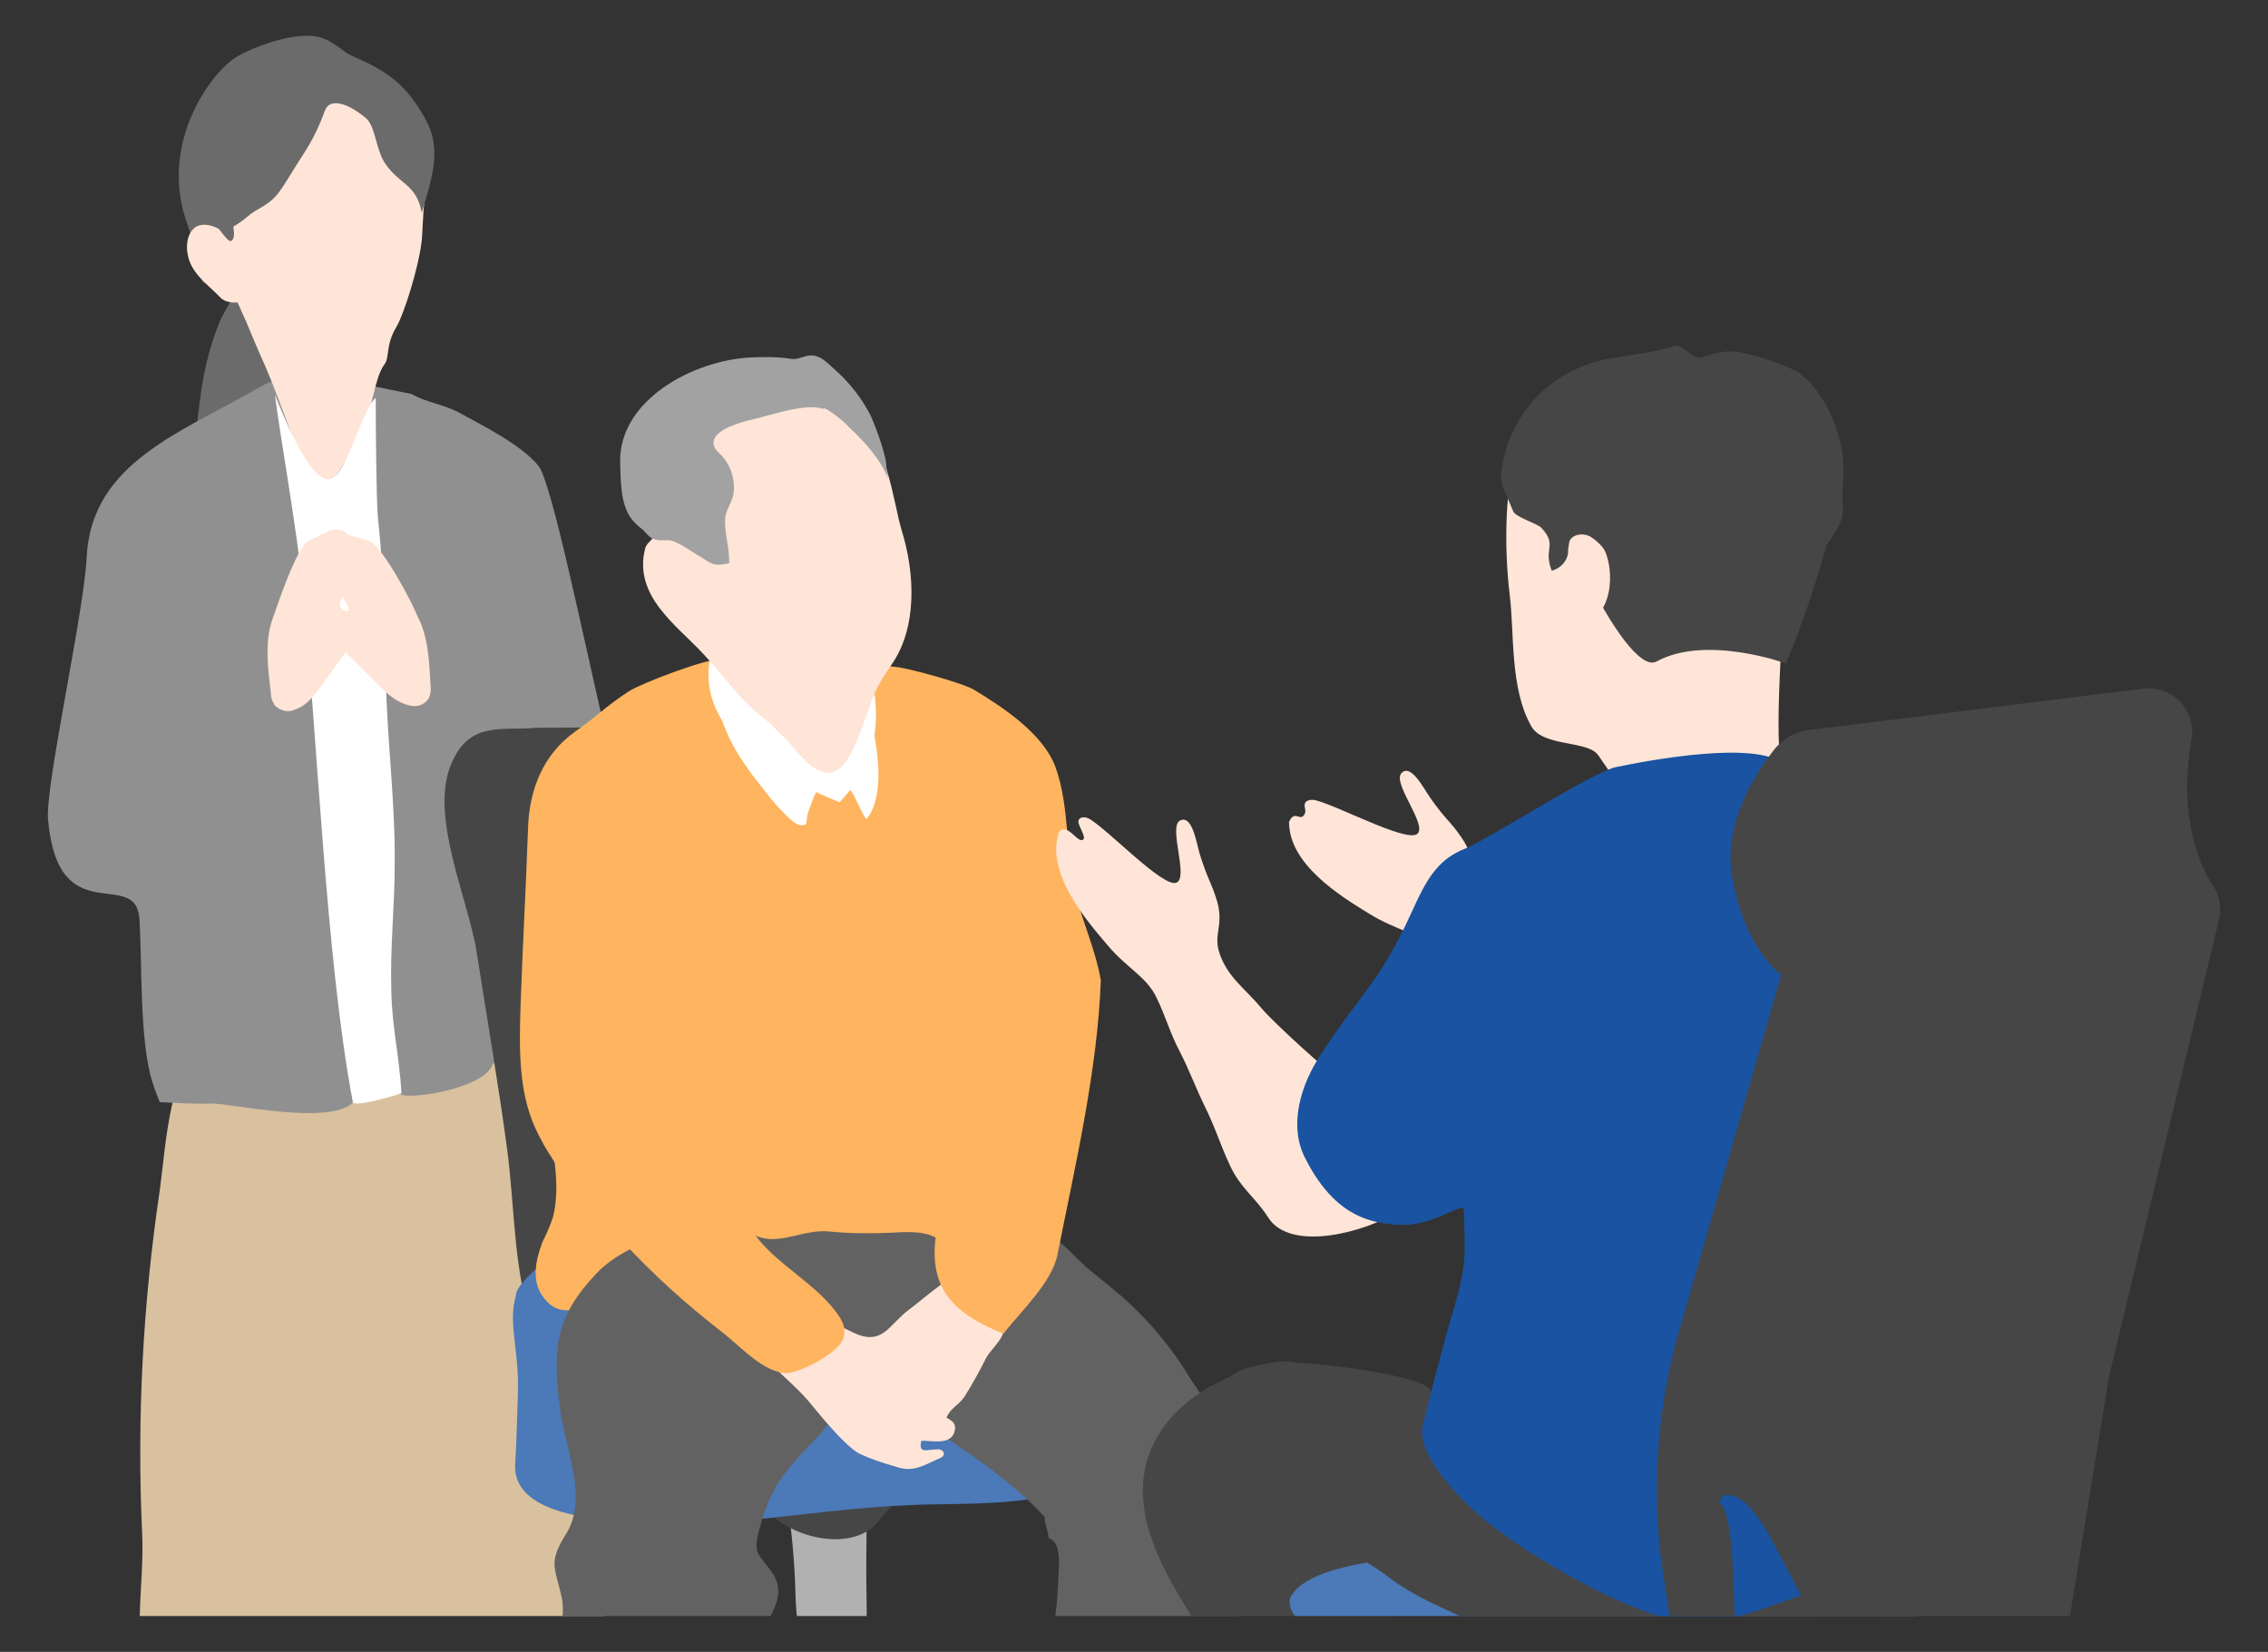 <?xml version="1.0" encoding="utf-8"?>
<!-- Generator: Adobe Illustrator 25.4.1, SVG Export Plug-In . SVG Version: 6.00 Build 0)  -->
<svg version="1.1" id="Layer_1" xmlns="http://www.w3.org/2000/svg" xmlns:xlink="http://www.w3.org/1999/xlink" x="0px" y="0px"
	 viewBox="0 0 335 244" style="enable-background:new 0 0 335 244;" xml:space="preserve">
<rect x="0" y="0" width="335" height="244" fill="#333333" stroke="none"/>
<style type="text/css">
	.st0{clip-path:url(#SVGID_00000024701267531533668120000009178798944564021391_);}
	.st1{fill:#D9C19F;}
	.st2{fill:#6B6B6B;}
	.st3{fill:#909090;}
	.st4{fill:#FFE5D7;}
	.st5{fill:#FFFFFF;}
	.st6{fill:#B1B1B1;}
	.st7{fill:#464646;}
	.st8{fill:#4C79B7;}
	.st9{fill:#FFB45F;}
	.st10{fill:#626262;}
	.st11{fill:#A2A2A2;}
	.st12{fill:#1953A2;}
</style>
<g id="Layer_2_00000150078659604934841120000001989841783311560325_">
	<g id="contents">
		<g>
			<defs>
				<rect id="SVGID_1_" x="4.1" y="-5" width="334.5" height="243.7"/>
			</defs>
			<clipPath id="SVGID_00000067946950073132744400000002410398432591326619_">
				<use xlink:href="#SVGID_1_"  style="overflow:visible;"/>
			</clipPath>
			<g style="clip-path:url(#SVGID_00000067946950073132744400000002410398432591326619_);">
				<path class="st1" d="M74.4,150.5c2.8,0.4,5.2,8,5.9,10.8c2.7,11.1,3.2,24.7,3.7,36c0.7,16.3,5.8,32.8,5.3,49.1
					c-0.2,4.6-1.1,4.9-4.3,6.8c-6.8,4.1-14.8,2.1-22.5,3.5c-10.2,1.9-24.5,4.6-34.5-1.3c-10.6-6.3-6.5-18.2-7-28.8
					c-0.8-17,0.1-34,2.6-50.8c0.9-6.5,1.5-19.9,7.6-23.2c10-5.4,25.9-8.3,37.1-6.1C72,147.4,73.9,148.9,74.4,150.5z"/>
				<path class="st2" d="M38.5,40.1c-1.8-0.5-5.5,5.9-6.2,7.8c-2.8,7-2.8,12.9-3.5,16.8c-0.3,1.8-1.9,4.3-0.9,6.2
					c1,1.6,3.1,2.2,4.7,1.2c0.2-0.1,0.3-0.2,0.5-0.4c2.4-2,2.9-8,3.6-10.9c0.5-2.1,3.2-1.7,4-3.8C42.2,53.5,44.3,41.4,38.5,40.1z"/>
				<path class="st3" d="M60.8,58.2c2,1.2,5,1.6,7.1,2.8c3.3,1.8,9.3,4.8,11.7,7.9c1.9,2.6,6.4,24.5,9.8,39.2
					c2,8.7-6.1,12.7-10.1,25.8c-1.8,5.9,2.3,16.1-1.1,21.1c-1.3,1.9-3.4,2.3-5.4,2.1c-1,3.6-11.9,5.3-13.5,4.6
					c-1-0.4-6.3,0.4-7.2,1.2c-3.6,3.4-18.3,0-20.9,0.1c-2.4,0.1-5.1-0.1-7.6-0.2c-0.4-1-0.8-2-1.1-3c-1.9-6-1.5-17.5-1.9-24
					c-0.5-7.9-12,2.1-13.5-14.7c-0.5-4.8,5.3-30.5,5.7-38.8c0.7-14,14-18.4,25.7-25.2c5.1-2.9,6.7,0.9,12-1L60.8,58.2z"/>
				<path class="st4" d="M29.8,33.2c-1.6-2.3-1.1-9.1-0.7-10.5c1.8-6.1,3.1-9.2,8.9-11.9c7.5-3.5,14.3-1.3,20.2,5.1
					c5.7,6.2,5.8,5.8,4.5,13.9c-0.2,1.1-0.3,4.8-0.4,5.7c-0.5,4.3-2.7,11-3.7,12.7c-1.7,2.8-1,4.5-1.8,5.6
					c-1.8,2.4-1.7,8.1-4.6,12.3c-2.1,3.2-3.8,8-6.5,3.9c-1.7-2.6-4.2-10.6-6.6-16.1c-1.1-2.4-2.1-4.9-2.7-6.3
					C34.6,43.6,30.6,34.5,29.8,33.2z"/>
				<path class="st2" d="M48,16.3c0.7-1.8,3.2-1.2,6,1.1c1.5,1.2,1.5,4.9,3,6.9c2.1,3,4.5,2.9,5.3,7.1c1.5-5.1,3-9.3,0.6-13.7
					c-3-5.5-6-7.3-10.8-9.4c-1.6-0.7-2.7-2.2-4.9-2.8C44,4.6,38.2,6.6,35.3,8.2c-3.7,1.9-12.1,12.7-7.6,25c2.1,5.8,1.1,9.3,3.4,8.6
					c0,0-4.1-6,0.5-6c4.3-0.1-0.3-0.7,1.7-1.7c2.8-1.4,3-2.1,4.5-3c2.9-1.6,3.3-2.4,5.1-5.3C44.9,22.5,46.4,20.8,48,16.3z"/>
				<path class="st4" d="M33.4,34.8c-1-1.4-3.4-2.1-4.6-1.2c-1.4,1.1-1.4,3.4-0.8,5c0.8,2.2,3.1,3.8,4.6,5.4
					c1.3,1.3,5.2,0.8,5.6-1.9"/>
				<path class="st2" d="M35.9,29.8c-1.5,1.5-1.5,1.8-1.4,4.1c0.1,0.4,0.1,0.8,0,1.2c-0.4,1.2-1.1,0-1.8-0.8c-0.5-0.6-1-2.1-2.2-2.6
					c-1.2-0.5,1.2-3.2,1.5-3.9c0.2-0.8,0.5-1.5,1.1-2C33.3,25.6,35.5,30.3,35.9,29.8z"/>
				<path class="st5" d="M40.6,58.3c1.5,3.7,5.2,12.9,8.1,12.5c2.4-0.3,4.9-10.7,6.8-12c0,5.5,0.1,14.8,0.3,17.4
					c0.9,8.3,1,16,1.2,24.3c0.2,9.1,1.4,18.1,1.3,27.2c0,6.2-0.7,12.4-0.5,18.6c0.1,5.6,1.2,9.7,1.5,15.2c-7.9,2.4-7.2,1.2-7.2,1.2
					c-4-21-5.3-55.5-7.5-76.7C43.9,78.6,41.4,64.5,40.6,58.3z"/>
				<path class="st6" d="M116.4,222.4c0.6,4.4,1,8.8,1.1,13.2c0.2,4.6,0.3,7.6,5.4,7.7s5.2-2.3,5.1-6.8c-0.1-5.6,0-7.8,0-11.9"/>
				<path class="st7" d="M105,206c1.7,0.7,3.6,8.9,5,11.5c1.6,2.9,2.7,5.7,5.7,7.6c4.1,2.6,10.5,3.4,13.7,0
					c3.8-4.1,8.2-11.1,8.3-16.6"/>
				<path class="st7" d="M79.2,107.5c-5.2,0.5-10.2-1.2-12.8,6c-2.7,7.7,2.8,19.5,4,27.1c1.5,9.6,3.2,19.4,4.5,29.1
					c1.2,9.1,0.9,18,3.9,26.6H156l-7.5-89.3L79.2,107.5z"/>
				<path class="st8" d="M76.2,191.4c-1.2,4.1,0.5,8,0.3,14.3c-0.1,3-0.2,7.5-0.4,10.5c-0.4,5.6,6.6,7.5,12,8.1
					c18,2.3,28.5-1.2,46.5-2c9.2-0.4,23.2,0.7,30.1-6.1c4.7-4.7-1.2-12.2-4.3-16.7c-5-7.1-11.6-17-19.8-21.8
					c-6.5-3.8-18.4-1.8-25.5-1.7c-9,0.2-18.8-0.1-26.5,4.4C85.1,182.6,76,189.1,76.2,191.4z"/>
				<path class="st9" d="M81.3,167.3c0.6,3.9,1.4,8.4,0.4,12.4c-0.4,1.3-1,2.6-1.6,3.8c-1,2.7-1.7,5.9,0.3,8.3c2.7,3.4,6,1,9.3-0.3
					c2.6-1.1,5.3-1.4,7.6-3.2c1.6-1.2,4.6-5.1,4.8-7.2c0.2-2.5-3-4.3-4.7-5.4c-2.8-1.9-5.5-4-8-6.2c-0.9-0.9-2-1.6-3.2-2
					C84.5,166.8,82.7,167.3,81.3,167.3z"/>
				<path class="st10" d="M154.3,182c2,0.7,4.9,4.2,6.9,5.8c1.5,1.2,3.1,2.5,4.5,3.7c4,3.5,7.4,7.6,10.1,12.1
					c2.6,4.1,7.2,9,8.3,13.8c0.6,2.5-1.1,4.2-1,6.7c0.1,1.8,0.8,4.2,0.7,6.4c-0.1,5.9-1.4,11.4-2.5,17.2c-0.7,3.9-3.6,10.2-4.6,14.1
					c0.1-0.1,0.2-0.4,0.3-0.4c0.1,2.3-0.1,4.5-0.8,6.7c-6.5-1.7-13.6-3.3-20.3-3.5c-4.3-8.9,0-19.5,0.4-31.1c0.1-2,0.6-5.7-1.4-6.3
					c-0.2-1.6-0.8-2.8-0.5-3c-4.8-5.4-12-10.1-18.1-14.1c-2.4-1.7-5.1-2.8-8.1-3.2c-3.1-0.2-4.2,1.6-6.1,3.8
					c-2.4,2.9-5.4,5.4-7.4,8.7c-1,1.9-1.9,3.9-2.4,6c-1.2,4.1-0.4,3.9,1.7,6.8c2.8,3.9-1.3,7.5-2.7,11.2c-0.8,2.3-0.3,4.8-0.4,7.1
					c-0.2,3.3-1.6,5.9-2.2,9.1c-0.3,1.4,0.2,3.4-0.5,4.7c-0.9,1.6-2.1,1.5-3.9,1.8c-5.4,1.2-10.9,1.9-16.4,2.1
					c-2.4-3.7-2.4-8.3-3-12.7s-1.8-9-2-13.4c-0.1-2,0.5-4,0.1-6c-1-4.6-2.1-5.2,0.6-9.5c3.4-5.4-0.2-12.8-0.9-18.7
					c-1.1-8.6-0.7-13.4,5.4-19.8c3.1-3.3,8-5.1,12.4-6.2c13.6-3.5,25.5-8.6,39.4-5.9C145.3,176.7,152.4,178.1,154.3,182z"/>
				<path class="st4" d="M122.8,195.4c3,0.9,5.3,3.6,8.3,1c0.9-0.8,2-2.1,3.1-2.9s4.5-3.7,5.8-4.4c2.2-1.2,3.9,1.9,6.2,2.3
					c0.5,1.3,1.4,2.3,1.9,3.6c0.9,2.3-1.3,3.7-2.4,5.5c-1,2-2.1,4-3.3,5.9c-0.9,1.2-2,1.6-2.6,3c0.9,0.5,1.5,0.9,1.2,2
					c-0.5,2.1-3.3,1.4-4.9,1.4c-0.5,2,0.8,1.3,2.1,1.3c1.2-0.2,1.6,0.8,0.8,1.2c-2.5,1.1-4.1,2.3-6.8,1.3c-1.8-0.5-3.6-1.1-5.3-1.9
					c-1.9-1-5.3-5.1-6.7-6.8c-3.9-5-8.3-6.4-6.7-10.4C114.1,196.2,122.6,192.9,122.8,195.4z"/>
				<path class="st9" d="M106.6,97.4c-1.9-0.3-11.8,3.5-13.7,4.7c-3.8,2.5-4.3,3.4-8,6c-4.6,3.3-6.7,8.4-6.9,14.1
					c-0.3,8.7-0.8,17.4-1.1,26.1c-0.2,6.1-0.4,12.8,2.2,18.4c3,6.5,7.9,11.3,12.7,16.5c4.6,5,9.6,9.5,14.9,13.6c2.6,2,6.2,6.1,9.6,6
					c2-0.1,7.7-3,8.3-5.2c0.4-1.5-0.2-2.6-1.1-3.8c-3.2-4.3-8.8-7.1-11.9-11.3c3.4,1.6,7-1,10.9-0.6c2.9,0.3,5.8,0.3,8.8,0.2
					c2.1-0.1,4.9-0.4,6.9,0.7c-1.1,8.6,4,11.7,10,14.2c2.6-3.3,7.2-7.6,8-11.7c2.6-13.1,5.9-27.1,6.4-40.5
					c-0.7-4.2-2.6-8.4-3.7-12.6c-1.5-5.9-0.9-13.2-3-18.9c-1.8-4.9-7.7-8.8-12-11.4c-1.6-1-10-3.3-11.7-3.4
					c-2.1-0.2,0.1-0.3-2.2,0.3c-2.1,0.5-1.4,3-3.2,4c-2.1,1.2,2.5,0.6-1-0.2C117.7,100.5,115.6,98.3,106.6,97.4z"/>
				<path class="st5" d="M104.8,97.6c5.2,4.6,8.4,9.2,12.7,12.7c2.4,2,3.9,2.2,5.2,3.7c3-1.7,3-7.9,6.5-11.4
					c0.8,6.7-1,11.5-5.2,15.9C113.8,114.4,103.2,107.8,104.8,97.6z"/>
				<path class="st4" d="M126.1,62.7c4.9,1.5,5.8,11.4,7.1,15.7c1.9,6.1,2.4,14.3-1.6,19.9c-2.2,3.2-2.5,4.1-3.7,7.6
					c-1.8,4.8-3.8,11.9-9.4,6c-2-2.1-2.8-3.6-6.3-6.3c-3.2-2.6-5.6-6.1-8.3-9c-4-4.3-10.4-8.6-8.6-15.6c0.3-1.1,1.4-1.1,1.6-2.9
					s-0.4-2.1-0.8-3.7c-1.7-7.1-3.9-16,5.3-18.2C112.8,53.6,119.4,54.1,126.1,62.7z"/>
				<path class="st11" d="M121.6,60.4c-2.5-0.9-7.7,0.9-10.2,1.5c-1.5,0.3-3,0.8-4.4,1.5c-1.7,1-2.2,2.2-0.8,3.5
					c1.5,1.4,2.3,3.4,2.2,5.4c0,1.7-1.2,2.8-1.3,4.4c-0.1,2.2,0.7,4.3,0.6,6.5c-2.4,0.5-2.5,0.1-4.3-1c-1.3-0.7-3-2.1-4.5-2.4
					c-0.5,0-1,0-1.5,0c-1.3-0.1-1.6-0.7-2.5-1.6c-0.7-0.5-1.3-1.1-1.8-1.8c-1.5-2.3-1.4-5.5-1.5-8.1c-0.2-9.2,10.8-15.1,19.3-15.5
					c2-0.1,4-0.1,5.9,0.2c1.1,0.2,1.9-0.5,3-0.5c1.4,0,2.3,1,3.3,1.9c2.3,2,4.3,4.5,5.6,7.2c0.8,1.9,1.5,3.8,2,5.8
					c0.3,1.1,0.2,2.3,0.5,3.4c-1-2.8-3.6-5.7-5.8-7.7C124.9,62.4,121.6,59.8,121.6,60.4z"/>
				<path class="st5" d="M121.1,115.8c-0.7,1.4-1.3,2.9-1.8,4.4c-0.3,1.4,0.1,1.7-1,1.7c-0.8,0-2-1.3-2.6-1.9
					c-1.1-1.1-2-2.2-2.9-3.4c-3.1-3.8-5.8-7.8-6.8-12.6"/>
				<path class="st5" d="M124.6,115.8c1.7,0.9,2.2,3.8,3.4,5.2c2.7-3.4,1.7-10.1,0.8-14"/>
				<path class="st7" d="M179.5,204.4c-4.5,2.3-8.5,6.2-10,11.1c-2.8,9.3,3.5,18.5,8.7,26.7c4.3,6.7,16.9,29.2,20,36.5
					c1.8,4.1,3.5,8.4,6.7,11.5s8.5,4.6,12.2,2.2c2.6-1.7,3.9-4.9,4-8c0-3.1-0.5-6.2-1.5-9.1c-3.7-13.2-16.4-41.7-20.4-54.9
					c-1.3-4.4-2.5-14.8-5.7-18S183.1,202.6,179.5,204.4z"/>
				<path class="st4" d="M249.5,55.5c0,0-19.1-6.8-25.2,10.2c-2,5.4-2.2,14.9-1.3,22.2c0.7,5.7,0,13.8,3.2,19.4
					c1.8,3.1,8.4,2,9.9,4.3c3.2,4.5,3.4,6.1,7.8,6.5c15.4,1.7,19.8,2.2,19-6C261.3,94.5,270.6,52.2,249.5,55.5z"/>
				<path class="st7" d="M238,53.3c-5.6,1.3-9.6,5.5-10.3,10.6c-1,7.5,12.3,36.4,17,33.8c7.3-4,19.1,0.3,19.1,0.3
					s11.3-26.6,6.7-34.3s-7.9-10-21.4-8.9C244.2,55.1,241.1,52.5,238,53.3z"/>
				<path class="st4" d="M230.2,81.3c0,0,3.2-5.6,6.6-0.4c1.3,2,2.3,9.3-3.2,11.8"/>
				<path class="st7" d="M227.1,58.5c-3.2,3.3-5.1,7.5-5.4,12.1c-0.1,0.8,1.5,4.1,1.8,4.9c0.3,0.9,3.6,1.8,4.2,2.5
					c2.4,2.6,0.2,3,1.5,6.3c1.2-0.3,2.2-1.3,2.4-2.5c0-0.6,0.1-1.2,0.2-1.8c0.4-1.1,2-1.3,3-0.8c1,0.6,1.8,1.4,2.5,2.4
					c1.1,1.5,2.6,2.8,4.4,3.7c1,0.4,2.1,0.7,3.2,0.9c7.6,1.4,7.9,0.3,15.6-0.5c1.7-0.2,3.5-0.4,5.2-0.8c1.7-0.8,3.8-3.9,4.8-5.4
					c2.5-3.7,1.4-3.6,1.7-8c0.2-1.8,0.1-3.6-0.2-5.4c-0.6-3-1.8-5.9-3.6-8.3c-0.8-1.1-1.7-2-2.7-2.8c-2-1-4.2-1.8-6.3-2.4
					c-3.6-1-4.5-0.9-8.1,0.2c-1.3,0.4-2.8-2.2-4.1-1.7c-3.4,1.2-7.1,1.3-10.6,2.1C232.9,54.1,229.7,55.9,227.1,58.5z"/>
				<path class="st6" d="M229.4,272.1c1.7,3.1,1.2,9.8,1.4,14.1c0.2,4.6-0.2,6.7,5.3,7.2c4.9,0.5,5.9-1.5,6.6-5.9
					c0.7-4.1,1.1-8.2,1.1-12.4"/>
				<path class="st7" d="M221.4,256.3c1.7,0.8,3.6,9.8,5,12.6c1.6,3.2,2.7,6.3,5.7,8.4c4.1,2.8,10.5,3.7,13.6,0
					c3.8-4.5,8.2-12.2,8.3-18.2"/>
				<path class="st8" d="M280.1,235.2c0,0-18.6-1.2-23.7-4.8s-24.6-3.8-35.2-1.8c-7.3,1.4-27.9,1-30.7,7.6c0,0-0.5,3.5,4.2,4.1
					c3.4,0.4,22.7,15.4,35,22.6c5.3,3.1,11.3,4.8,17.5,5c11.5,0.3,33.7-1.4,42.4-4.5C302.8,258.8,280.1,235.2,280.1,235.2z"/>
				<path class="st7" d="M211.3,205.7c0.8-2.4-18.1-4.8-22.7-4.4c-2,0.2-5.7,0.6-7.2,2.4c-1.7,1.9-1.6,6-1.4,8.4s0.5,3.5,2.2,5.1
					c5.6,5,11.8,9.2,18.4,12.8c1.9,1.1,3.7,2.3,5.4,3.6c3.8,2.7,7.7,4.1,11.9,6.2c5,2.6,9.3,3.3,14.3,5.8c3.6,1.9,7.5,3.1,11.6,3.4
					c10.9,0.4,29.8-1.4,34.8-10.8c3.2-6-6.3-14.7-5.6-21.6c0.5-4.6,1.6-9.4,0.4-13.9"/>
				<path class="st4" d="M219.3,170.8c-3.6,2.3-8.8,5.5-12.9,8.2c-4.5,2.9-15.8,6.1-19.1,0.8c-2-3.1-4-4.2-5.6-7.6
					c-1.5-3.2-2.2-5.7-3.8-8.9c-1-2-2.5-5.8-3.5-7.7c-1.6-3-2.1-5.2-3.6-8.3s-4.4-4.3-7.3-7.8c-3.5-4.1-9-10.7-7.1-16.6
					c1.3-1.5,2.8,1.8,3.6,1.1c0.5-0.4-0.9-2.2-0.7-2.8s1-0.6,1.7-0.2c2.9,1.8,10.7,10,12.7,9.4s-1.2-8.3,0.6-9.2s2.4,3.2,2.9,4.9
					c1.2,3.9,1.7,4.1,2.6,7.1c1,3.7-0.7,4.8,0.4,7.8c1.2,3.4,3.8,5.1,6.2,8c1.7,2,9.6,9.3,11.8,10.6c3.3,1.8,7.8,0.3,11.5-0.4"/>
				<path class="st4" d="M265,147.3c-2.7,3.3-6.6,8-9.7,11.8c-3.4,4.1-13.1,10.8-17.9,6.7c-2.9-2.4-5.1-2.8-7.7-5.5
					c-2.4-2.5-3.9-4.8-6.3-7.3c-1.5-1.6-4.2-4.8-5.7-6.2c-2.4-2.4-3.6-4.3-6-6.7s-5.5-2.7-9.4-5.1c-4.6-2.8-11.9-7.4-11.9-13.6
					c0.8-1.8,1.6-0.1,2.2-1c0.4-0.5,0.1-0.9,0.1-1.5s0.8-0.9,1.6-0.7c3.3,0.8,13.3,6.2,15,5s-3.7-7.5-2.3-9s3.3,2.3,4.3,3.7
					c2.3,3.3,2.9,3.3,4.7,6c2.1,3.1,0.9,4.8,2.8,7.3c2.2,2.8,5.2,3.7,8.4,5.6c2.2,1.4,12,5.9,14.5,6.3c3.6,0.7,7.5-2.1,10.8-4"/>
				<path class="st12" d="M263.6,112.9c-4.3-3.6-20-0.6-24.9,0.4c-3.6,0.8-18.9,10.7-22.4,12.1c-5.1,2-6.4,6.6-8.9,11.7
					c-4.5,9-6.2,9.3-12.4,18.8c-2.7,4.1-4.8,10.2-2.2,15.2c4.2,8.3,9.3,9.5,13.4,9.8c4.9,0.4,8.5-2.6,10-2.5
					c0.2,6.6,0.5,8.2-1.4,14.7c-1.6,5.3-3.3,12.1-4.6,17.2c-1.3,4.7,6.1,11.8,9.7,14.7c6,4.8,20.3,13.2,27.8,14.3
					c10,1.5,17.4-5,27.5-5.6c2.8-0.1,3.2-6.8,5.8-7.9c8.3-3.6,8.3-17.9,9-25.3c1.8-18.1,1.5-40.5-6-57.4
					c-3.8-8.6-8.5-16.8-14.1-24.4C267.9,116.4,268.6,116.9,263.6,112.9z"/>
				<path class="st7" d="M326.9,130.9c-2-3.1-5.2-10.2-3.2-21.7c0.6-3.5-1.7-6.8-5.1-7.4c-0.6-0.1-1.3-0.1-1.9-0.1l-49.3,6.1
					c-2.1,0.2-4.1,1.3-5.4,3c-2.9,3.7-7.4,10.9-6.2,18.4c1.8,11,7.3,14.8,7.3,14.8l-15.4,53.7c-2.9,10.7-3.7,21.9-2.3,32.9l4.6,31.1
					c0.6,3.8,3.5,6.8,7.3,7.6c8.7,1.6,17.4,0.8,26.6-1.3c5.2-1.2,10.2-3.5,14.5-6.7c3.3-2.5,5.3-6.4,5.4-10.6l7.7-47.3l16.3-67.7
					C328.1,134,327.9,132.3,326.9,130.9z M268.8,258.1c-3.2,0.7-6.4,1-9.6,1c-1.4-2.1-1.4-6.7-1.8-9.3c-0.3-2-0.5-4-0.9-6
					c-0.6-3.3,0.1-20.5-2.6-21.8c-0.1,0.2-0.1,0.2,0,0l0,0c0.1-0.2,0.4-0.7,0.6-1.1c3.8-0.9,7.1,6.5,8.5,9
					c3.6,6.6,6.8,13.6,9.8,20.5C274.8,255.1,273.9,257,268.8,258.1z"/>
				<path class="st4" d="M54.5,79.9l-2.3-0.7c-1.1-0.3-2.3-0.6-3.2,0.2c-0.6,0.8-0.8,1.9-0.5,2.8c0.5,2.5,1.4,4.8,2.7,7
					c0.2,0.3,0.3,0.6,0.3,1c-0.1,0.6-0.6,1-1.2,1c-0.5,0-0.9-1.2-1.6-0.5c-0.7,2.3,1.1,4.4,2.8,6.1l4.3,4.3c1.3,1.3,2.8,2.7,4.7,3.1
					c1.1,0.3,2.2-0.1,2.8-1c0.3-0.6,0.4-1.3,0.3-1.9c-0.2-3.4-0.3-7.2-1.9-10.2C60.9,89,56.4,80.5,54.5,79.9z"/>
				<path class="st4" d="M45.6,79.9l2.2-1.1c1-0.5,2.2-0.9,3.1-0.3c0.8,0.7,1.1,1.7,1,2.7c-0.1,2.5-0.6,5-1.5,7.3
					c-0.2,0.3-0.2,0.7-0.2,1c0.2,0.5,0.8,0.9,1.3,0.7c0.5-0.1,1-0.4,1.5-0.7c1.1,2.1-0.4,4.6-1.7,6.5l-3.6,5
					c-1.1,1.5-2.3,3.2-4.1,3.8c-1,0.5-2.2,0.2-3-0.6c-0.4-0.6-0.6-1.2-0.6-1.9c-0.4-3.4-0.9-7.1,0.1-10.4
					C40.8,89.9,43.8,80.7,45.6,79.9z"/>
			</g>
		</g>
	</g>
</g>
</svg>

